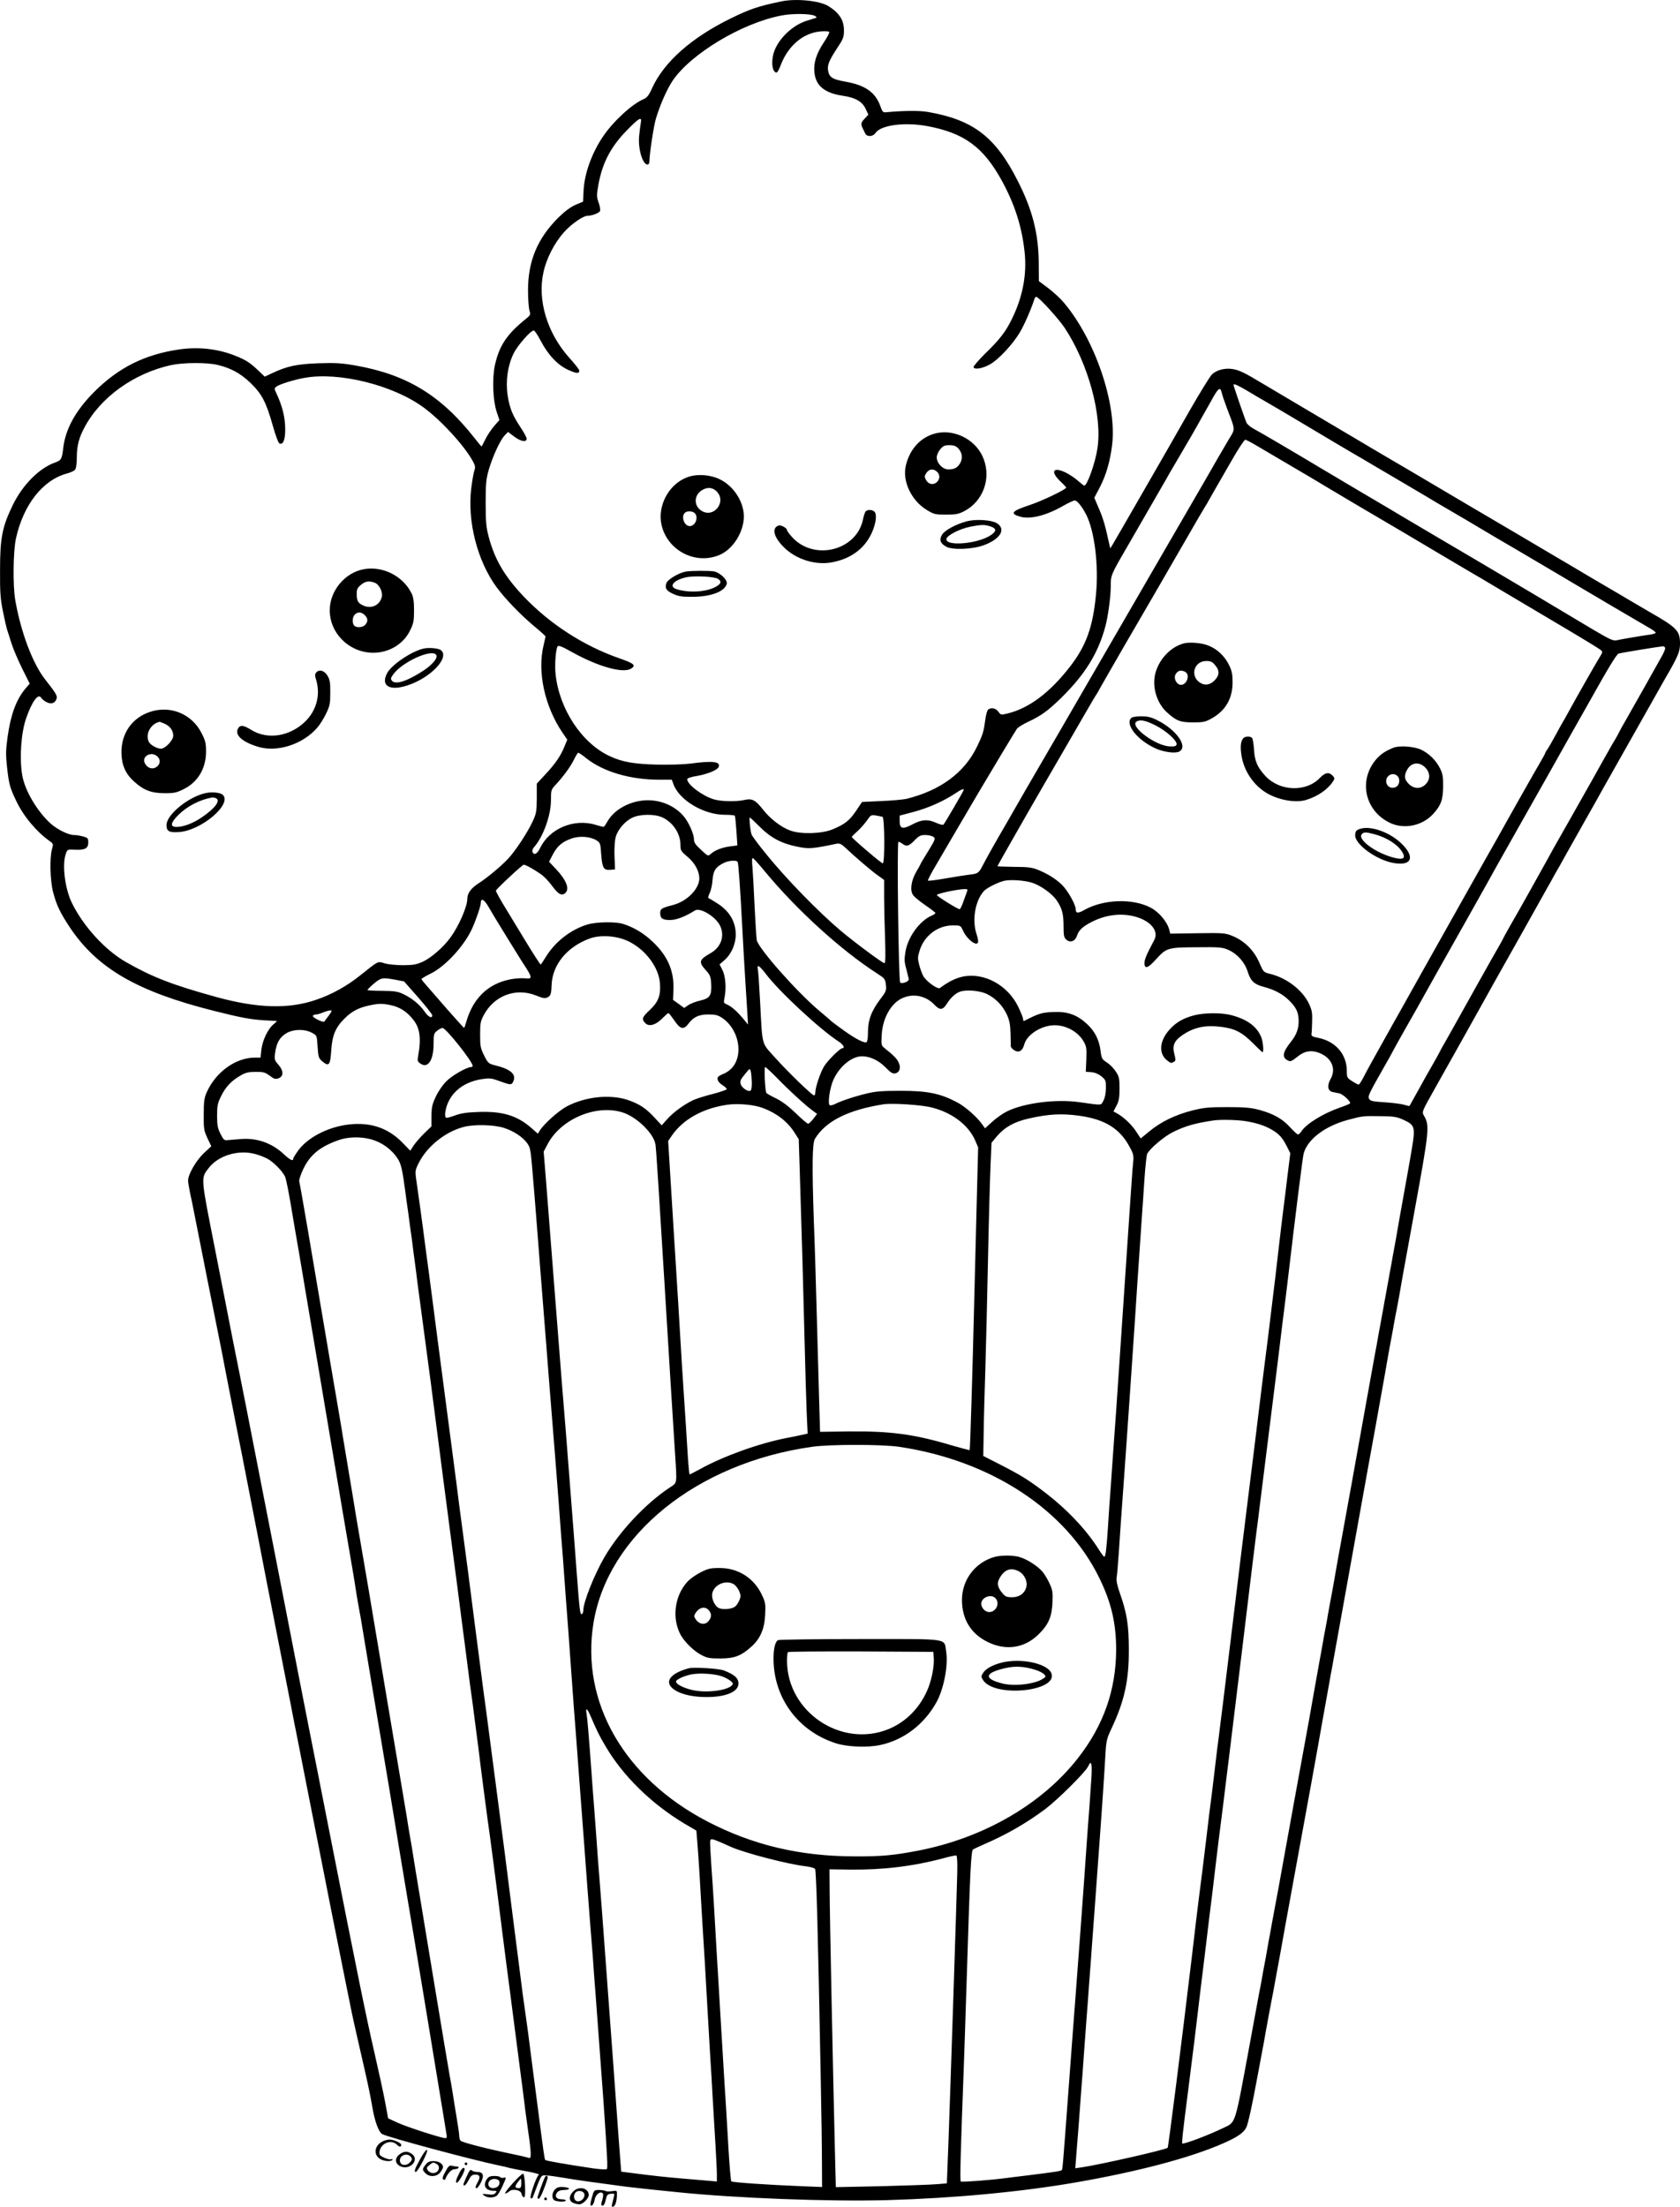 <?xml version="1.0" encoding="UTF-8"?>
<svg xmlns="http://www.w3.org/2000/svg" version="1.0" viewBox="0 0 1245.432 1635.891" preserveAspectRatio="xMidYMid meet">
  <g transform="translate(-356.565,1806.991) scale(0.1,-0.1)" fill="#000000" stroke="none">
    <path d="M9355 18059 c-172 -36 -229 -56 -371 -125 -292 -143 -496 -323 -585 -519 -23 -52 -37 -69 -62 -80 -86 -36 -228 -167 -303 -280 -82 -122 -135 -271 -142 -395 l-4 -85 -57 -24 c-38 -17 -79 -48 -127 -95 -154 -154 -224 -321 -224 -538 0 -62 5 -129 10 -148 10 -33 9 -36 -27 -65 -140 -112 -198 -200 -229 -345 -21 -99 -14 -261 14 -344 l20 -60 -39 -44 c-21 -25 -51 -69 -65 -98 -15 -30 -27 -54 -29 -54 -1 0 -24 28 -51 62 -250 318 -503 472 -886 539 -103 18 -148 20 -273 16 -159 -6 -231 -21 -343 -74 l-54 -25 -46 44 c-63 60 -94 80 -175 112 -126 50 -269 66 -410 46 -258 -37 -454 -135 -637 -319 -136 -138 -210 -273 -226 -416 -9 -78 -15 -88 -61 -104 -117 -42 -240 -165 -313 -316 -78 -161 -94 -242 -94 -480 -1 -170 3 -217 22 -310 12 -60 26 -121 31 -135 5 -14 19 -59 32 -100 13 -41 49 -125 79 -186 l56 -112 -33 -38 c-67 -81 -108 -191 -131 -356 -14 -101 -14 -134 -4 -227 14 -123 20 -148 67 -246 52 -112 150 -230 249 -300 27 -19 28 -22 17 -60 -18 -65 -14 -232 8 -317 25 -97 52 -153 124 -262 203 -304 499 -476 1067 -619 206 -52 277 -65 385 -71 44 -2 81 -4 83 -5 2 -1 -10 -12 -27 -26 -41 -35 -81 -121 -88 -189 l-6 -56 -42 0 c-141 0 -288 -105 -356 -255 -19 -42 -23 -68 -23 -165 -1 -106 1 -120 27 -176 l29 -61 -57 -53 c-57 -55 -115 -156 -115 -201 0 -13 7 -56 15 -94 9 -39 19 -90 24 -115 5 -25 50 -252 100 -505 51 -253 101 -505 112 -560 10 -55 37 -192 59 -305 22 -113 44 -227 50 -255 11 -53 50 -251 150 -765 33 -173 99 -511 146 -750 47 -239 94 -480 105 -535 10 -55 24 -122 29 -150 6 -27 37 -185 69 -350 193 -980 257 -1304 298 -1505 62 -309 58 -290 92 -440 17 -74 46 -202 65 -285 19 -82 42 -195 51 -250 18 -109 48 -191 75 -205 44 -24 671 -192 855 -230 33 -7 74 -16 90 -21 17 -4 74 -16 127 -25 54 -10 94 -21 89 -24 -18 -10 -71 -164 -61 -174 6 -6 12 -2 17 10 63 167 58 159 94 158 19 0 77 -8 129 -17 85 -15 257 -39 470 -67 41 -5 122 -14 180 -20 58 -6 146 -15 195 -20 439 -45 1119 -71 1562 -59 487 14 983 60 1393 131 457 79 852 183 1094 290 103 45 150 77 170 116 14 27 46 173 86 392 12 63 25 135 30 160 5 25 19 99 30 165 12 66 30 165 41 220 11 55 24 125 29 155 6 30 22 118 36 195 14 77 34 187 44 245 26 143 166 909 191 1045 36 201 36 197 84 470 19 108 32 176 45 250 5 30 14 80 20 110 12 68 24 133 45 250 30 168 205 1139 225 1250 11 61 25 137 31 170 6 33 15 83 20 110 26 146 51 282 69 385 25 146 39 223 50 280 5 25 14 74 20 110 6 36 16 85 21 110 5 25 25 133 43 240 19 107 60 330 90 495 106 580 110 621 70 691 -19 33 -21 27 81 209 87 154 222 396 325 580 64 116 130 233 145 260 26 45 293 521 358 638 15 26 39 68 53 95 15 26 34 61 44 77 10 17 32 57 50 90 18 33 79 141 135 240 56 99 114 201 128 228 55 98 84 149 227 402 81 143 160 283 175 310 15 28 45 79 65 115 96 165 110 199 110 258 0 97 -21 119 -235 241 -60 35 -130 76 -155 91 -25 15 -101 60 -170 100 -69 40 -168 99 -220 130 -52 31 -140 83 -195 115 -55 32 -158 93 -230 136 -71 42 -220 129 -330 194 -110 65 -258 153 -330 195 -71 42 -186 110 -255 150 -69 40 -217 128 -330 195 -113 67 -284 168 -380 225 -96 57 -218 129 -270 160 -129 78 -168 96 -215 104 -58 10 -123 -7 -156 -41 -15 -15 -89 -136 -165 -268 -75 -132 -144 -253 -154 -270 -9 -16 -104 -181 -210 -365 -106 -184 -199 -346 -208 -360 l-16 -25 -9 40 c-28 129 -42 178 -74 253 l-35 82 41 78 c47 91 76 192 91 313 37 303 -126 782 -358 1056 -24 29 -76 77 -114 106 l-71 53 -1 144 c-3 213 -47 384 -153 594 -166 330 -330 457 -668 516 -62 11 -181 10 -308 -2 -26 -3 -30 2 -45 45 -37 103 -112 156 -261 182 -92 16 -118 32 -126 79 -8 41 5 75 66 168 45 67 51 83 51 130 1 77 -33 131 -114 182 -64 41 -243 59 -353 35z m252 -107 c15 -9 15 -12 3 -16 -8 -2 -38 -12 -67 -21 -101 -32 -204 -130 -238 -226 -19 -53 -19 -120 -1 -145 18 -23 27 -15 50 45 55 143 167 237 294 248 33 3 62 1 65 -4 3 -5 -14 -38 -38 -74 -58 -87 -79 -155 -72 -225 10 -100 75 -154 211 -174 95 -14 146 -44 171 -101 l18 -39 -26 -28 c-30 -31 -32 -42 -15 -75 6 -12 14 -29 18 -37 12 -26 57 -24 75 3 38 59 212 83 380 53 278 -51 421 -155 560 -410 94 -173 146 -337 166 -521 19 -170 -14 -340 -97 -506 -45 -91 -91 -150 -196 -251 -49 -49 -88 -94 -85 -100 6 -20 66 -10 120 20 63 34 171 150 223 238 34 57 84 172 108 247 3 9 9 17 13 17 18 0 164 -160 211 -230 176 -266 281 -653 243 -896 -16 -107 -76 -274 -97 -274 -4 0 -24 16 -46 35 -21 20 -63 47 -92 62 -93 45 -116 9 -41 -64 25 -23 45 -45 45 -47 0 -14 -178 -99 -268 -129 -139 -46 -154 -65 -70 -88 75 -20 194 11 317 82 37 21 75 39 84 39 18 0 55 -46 86 -107 61 -122 92 -373 72 -585 -23 -247 -73 -385 -194 -541 -149 -192 -304 -308 -462 -346 -48 -12 -50 -12 -68 13 -19 26 -50 33 -75 17 -7 -4 -18 -41 -23 -82 -11 -84 -19 -109 -61 -195 -93 -192 -271 -324 -523 -386 -22 -5 -105 -13 -185 -16 l-144 -7 -44 -66 c-50 -73 -83 -99 -174 -137 -81 -33 -233 -38 -313 -9 -68 24 -151 88 -205 158 -54 69 -80 82 -135 69 -60 -14 -174 -12 -229 5 -85 26 -196 110 -196 149 0 7 29 17 73 24 76 13 152 44 160 66 16 41 -43 48 -213 25 -50 -6 -154 -9 -250 -7 -170 5 -253 20 -345 63 -207 96 -375 351 -401 611 -7 66 2 181 15 202 6 10 33 0 107 -42 196 -109 380 -160 439 -122 37 24 22 38 -88 76 -264 92 -515 254 -710 459 -141 149 -215 275 -259 444 -18 68 -22 110 -22 247 0 142 3 176 22 244 29 100 85 223 119 258 l25 26 45 -34 c49 -37 93 -45 93 -16 0 9 -21 48 -46 85 -60 91 -80 140 -95 236 -16 105 0 219 43 308 30 62 127 173 151 173 6 0 29 -34 51 -76 54 -104 125 -180 204 -216 62 -28 82 -29 82 -5 0 7 -34 51 -76 97 -163 183 -236 427 -189 634 22 101 81 215 151 294 54 60 142 122 174 122 34 0 88 21 94 36 3 9 -1 37 -11 63 -15 43 -15 54 -1 133 30 163 92 281 214 405 89 91 110 102 100 51 -3 -18 -9 -61 -12 -94 -10 -95 25 -214 62 -214 8 0 14 10 14 23 1 60 31 259 48 317 30 100 80 215 123 280 134 200 516 430 809 485 80 16 216 14 247 -3z m-4429 -2587 c97 -23 168 -61 242 -131 85 -81 119 -145 166 -313 23 -81 43 -135 52 -139 27 -10 42 28 42 104 0 91 -21 174 -67 272 -15 31 -14 34 3 47 24 17 132 51 208 64 255 46 656 -54 881 -219 129 -94 300 -280 365 -397 19 -35 21 -46 12 -72 -6 -17 -16 -76 -23 -132 -30 -244 46 -539 188 -732 66 -89 180 -207 281 -291 45 -37 82 -71 82 -74 -1 -4 -7 -34 -15 -67 -47 -195 8 -449 139 -644 l37 -54 -21 -51 c-28 -70 -68 -128 -142 -207 l-63 -68 0 -108 c-1 -100 -3 -113 -33 -177 -38 -81 -126 -214 -179 -271 -52 -56 -157 -143 -221 -184 -54 -35 -82 -73 -82 -113 0 -59 -63 -203 -126 -289 -51 -70 -141 -149 -204 -178 -46 -21 -70 -25 -145 -26 -49 0 -112 6 -138 14 -54 16 -42 21 -183 -91 -96 -77 -209 -140 -321 -178 -206 -72 -440 -65 -750 21 -322 89 -468 146 -663 257 -156 89 -319 268 -403 442 -50 105 -72 279 -44 359 12 35 12 35 69 32 74 -3 98 10 98 54 0 31 -4 35 -37 44 -21 6 -51 11 -68 11 -42 0 -125 41 -175 86 -100 91 -192 247 -210 360 -21 127 -8 314 30 421 43 124 90 187 111 150 6 -9 23 -24 40 -32 34 -18 64 -8 74 26 7 21 -5 41 -86 144 -91 116 -179 349 -220 585 -19 106 -16 366 5 459 55 250 199 433 378 481 26 7 53 19 60 28 8 9 13 46 13 96 1 82 16 141 55 214 118 226 369 406 646 466 91 19 262 20 342 1z m7641 -196 c47 -29 101 -60 119 -70 74 -43 99 -58 147 -86 383 -228 485 -289 510 -303 17 -9 82 -48 145 -85 63 -37 180 -106 260 -153 80 -47 178 -105 219 -130 41 -24 88 -52 106 -62 18 -10 65 -38 106 -62 41 -25 142 -84 224 -133 83 -48 227 -133 320 -188 94 -55 206 -122 250 -148 44 -26 181 -107 305 -180 124 -73 244 -143 268 -157 23 -13 42 -28 42 -32 0 -5 -21 -12 -47 -15 -57 -8 -195 -31 -241 -41 -28 -6 -49 4 -175 78 -262 157 -660 394 -837 498 -96 56 -263 155 -370 218 -107 63 -215 127 -240 142 -25 15 -135 81 -245 145 -110 65 -243 144 -295 175 -237 142 -489 290 -528 310 -23 12 -47 32 -54 43 -9 17 -98 275 -98 284 0 12 35 -4 109 -48z m-196 -11 c2 -13 19 -61 36 -108 68 -180 67 -152 9 -249 -28 -47 -59 -101 -69 -118 -80 -140 -79 -138 -224 -388 -70 -121 -185 -319 -255 -440 -70 -121 -194 -335 -275 -475 -81 -140 -196 -338 -255 -440 -59 -102 -133 -230 -165 -285 -123 -212 -213 -367 -254 -437 -10 -18 -68 -118 -128 -223 -114 -196 -155 -270 -193 -342 -28 -55 -35 -60 -100 -67 -30 -4 -110 -16 -177 -28 -68 -12 -125 -19 -128 -16 -3 3 23 54 59 114 51 88 235 401 316 539 95 161 272 455 284 472 9 12 48 36 87 54 93 43 146 82 242 176 178 175 275 333 328 533 19 72 39 218 39 292 0 84 -1 83 118 288 128 221 276 478 300 520 13 25 53 92 87 150 64 108 123 210 167 290 14 25 35 62 47 83 11 20 30 54 42 75 39 68 52 74 62 30z m259 -392 c40 -23 152 -89 248 -146 96 -56 218 -128 270 -160 52 -31 145 -86 205 -122 293 -172 476 -280 645 -381 102 -60 199 -118 215 -127 17 -9 116 -68 220 -130 105 -62 312 -185 460 -273 149 -88 278 -167 287 -175 16 -13 15 -17 -6 -51 -27 -43 -178 -308 -231 -406 -21 -38 -41 -74 -45 -80 -4 -5 -26 -46 -50 -90 -24 -44 -51 -92 -61 -107 -11 -14 -19 -29 -19 -32 0 -3 -14 -29 -31 -58 -35 -59 -232 -407 -325 -575 -15 -27 -53 -93 -84 -148 -31 -55 -92 -163 -135 -240 -72 -129 -153 -273 -323 -575 -35 -63 -98 -176 -140 -250 -41 -74 -84 -150 -94 -167 -10 -18 -27 -50 -39 -70 -11 -21 -34 -60 -49 -88 -64 -114 -102 -183 -127 -232 -15 -29 -31 -53 -35 -53 -5 0 -26 11 -48 25 -38 24 -40 28 -40 78 -1 122 -83 217 -210 243 -46 9 -54 14 -52 30 2 10 4 53 5 94 2 62 -2 85 -24 130 -47 100 -164 190 -285 220 -52 13 -52 13 -84 87 -39 89 -111 160 -198 195 -54 22 -68 23 -259 20 l-202 -3 -7 28 c-15 60 -77 133 -139 165 -134 70 -348 62 -490 -17 -48 -28 -65 -26 -65 6 0 34 -59 138 -102 180 -48 46 -104 81 -180 112 -43 17 -75 21 -176 21 -67 1 -122 3 -122 5 0 2 47 85 104 185 57 100 113 198 125 219 26 45 39 68 131 227 40 69 105 181 145 250 153 265 217 375 224 385 5 6 22 35 38 65 17 30 97 170 178 310 168 288 264 454 455 785 73 127 136 235 140 240 4 6 19 30 32 55 14 25 36 64 49 86 13 23 64 112 114 198 49 86 95 156 102 156 7 0 45 -20 85 -44z m3028 -1502 c0 -8 -11 -34 -24 -57 -13 -23 -65 -116 -116 -207 -51 -91 -117 -207 -146 -258 -30 -52 -54 -95 -54 -97 0 -2 -14 -28 -31 -57 -18 -29 -41 -69 -51 -88 -11 -19 -63 -111 -115 -205 -53 -93 -133 -235 -178 -315 -45 -80 -94 -166 -109 -192 -29 -53 -37 -68 -177 -319 -54 -97 -121 -215 -149 -263 -27 -48 -50 -89 -50 -91 0 -2 -13 -26 -28 -52 -27 -45 -287 -509 -347 -618 -15 -27 -43 -76 -61 -108 -19 -32 -34 -60 -34 -62 0 -2 -23 -43 -51 -92 -28 -48 -78 -137 -111 -198 -34 -60 -62 -111 -63 -113 -2 -2 -20 2 -42 9 -21 6 -85 14 -142 18 -84 5 -106 9 -115 24 -12 19 -5 35 106 230 38 66 68 120 68 122 0 1 44 81 98 176 55 96 114 201 132 234 18 33 61 110 95 170 140 248 377 669 449 800 38 67 231 411 381 675 66 118 206 367 311 552 130 233 195 340 209 343 23 7 301 52 328 54 9 0 17 -6 17 -15z m-7998 -815 c128 -101 327 -159 543 -159 l91 0 12 -33 c43 -119 225 -227 381 -227 38 0 72 -3 74 -7 3 -5 8 -56 12 -114 l7 -106 -53 -7 c-61 -8 -115 -29 -144 -56 -20 -18 -21 -18 -72 30 -42 38 -53 55 -53 79 0 39 -39 126 -75 169 -70 84 -188 130 -303 118 -113 -12 -217 -73 -264 -157 -12 -21 -25 -39 -28 -39 -4 0 -31 7 -60 16 -160 48 -341 -28 -410 -172 -22 -45 -46 -57 -57 -29 -3 9 1 23 10 33 69 77 127 237 127 349 0 72 2 80 28 108 63 67 118 143 142 193 14 28 28 52 33 52 4 0 31 -18 59 -41z m2798 -235 c0 -6 -138 -243 -150 -257 -4 -4 -26 1 -51 12 -64 30 -111 27 -181 -11 -72 -38 -93 -32 -93 27 l0 39 102 27 c107 28 224 80 308 136 48 32 65 39 65 27z m-2235 -203 c79 -36 135 -120 135 -203 0 -42 3 -48 51 -88 56 -47 88 -106 89 -161 0 -78 -92 -172 -197 -198 -83 -22 -93 -28 -93 -59 0 -40 17 -52 73 -52 46 0 112 25 185 71 39 25 160 -51 188 -118 33 -76 3 -156 -73 -199 -85 -48 -90 -65 -36 -125 33 -36 38 -48 41 -103 4 -86 -9 -106 -81 -123 -33 -7 -72 -23 -89 -34 l-30 -21 -41 30 -42 30 3 74 c6 141 -43 253 -156 359 -67 63 -138 105 -217 130 -56 18 -199 15 -264 -4 -124 -38 -238 -126 -308 -239 -20 -32 -37 -58 -39 -58 -4 0 -60 87 -121 188 -25 42 -84 139 -130 214 -47 76 -83 141 -81 146 7 16 196 192 206 192 14 0 72 -32 127 -70 22 -15 61 -55 85 -89 45 -62 72 -75 98 -49 31 31 5 95 -71 176 l-51 54 28 54 c34 64 71 95 141 119 59 20 135 14 182 -14 28 -18 30 -23 35 -99 8 -105 18 -124 66 -120 l37 3 -4 100 c-2 63 2 117 10 143 16 55 68 114 121 140 57 28 166 29 223 3z m1633 4 c16 -6 18 -345 2 -345 -11 0 -230 187 -230 196 0 2 18 21 41 41 22 20 54 56 71 80 28 41 31 43 66 38 20 -4 43 -8 50 -10z m-911 -73 c81 -82 164 -126 282 -149 84 -17 109 -15 291 23 18 3 33 -3 55 -23 76 -72 204 -182 248 -212 l47 -34 0 -127 c0 -70 3 -209 7 -308 4 -130 3 -182 -5 -182 -13 0 -217 151 -322 239 -162 136 -412 392 -556 572 -56 68 -104 133 -107 144 -10 30 -19 125 -13 125 3 0 36 -31 73 -68z m1288 -75 c17 -13 15 -19 -38 -106 -32 -51 -57 -94 -57 -96 0 -2 -14 -28 -31 -56 -38 -65 -49 -138 -25 -173 9 -14 50 -48 91 -76 41 -28 75 -54 75 -58 0 -4 -12 -13 -27 -19 -90 -40 -174 -155 -194 -263 -10 -60 -10 -78 5 -132 9 -35 17 -69 19 -77 2 -17 -51 -37 -64 -24 -12 12 -25 1043 -13 1043 6 0 19 -7 30 -15 30 -23 47 -18 89 25 33 34 45 40 80 40 23 0 49 -6 60 -13z m-1249 -257 c234 -283 562 -582 830 -755 58 -37 62 -42 67 -84 5 -42 2 -51 -39 -104 -70 -93 -94 -159 -94 -253 0 -35 -4 -65 -10 -69 -16 -10 -81 23 -170 87 -47 34 -87 64 -90 67 -3 4 -44 39 -92 79 -166 140 -447 458 -462 522 -3 14 -10 124 -16 245 -5 121 -13 253 -16 294 -5 49 -4 72 3 70 6 -2 46 -47 89 -99z m-202 71 c6 -10 19 -188 36 -516 6 -115 15 -273 20 -350 5 -77 12 -185 15 -240 l6 -100 -33 40 c-46 56 -88 93 -121 108 -27 11 -28 14 -20 52 14 71 7 160 -16 205 l-21 41 37 32 c50 44 83 118 83 189 0 94 -46 173 -133 229 -32 21 -63 39 -68 41 -6 2 -2 18 8 38 9 19 19 63 21 97 5 69 23 96 85 127 35 17 93 21 101 7z m2187 -156 c64 -22 146 -82 178 -129 40 -60 51 -99 51 -191 0 -69 3 -85 20 -100 29 -26 66 -13 80 29 13 41 40 66 107 101 105 54 217 68 321 41 117 -31 180 -107 145 -173 -57 -108 -73 -144 -73 -172 0 -47 26 -39 86 28 77 85 87 88 302 89 166 2 189 0 233 -19 66 -29 122 -91 144 -161 22 -71 48 -95 121 -114 79 -21 142 -55 187 -101 52 -52 68 -85 70 -147 1 -61 -15 -106 -59 -161 -60 -76 -66 -113 -23 -135 21 -12 27 -10 80 32 47 37 97 45 152 24 94 -36 130 -117 87 -194 -28 -50 -22 -89 15 -97 14 -3 36 -7 49 -10 29 -6 91 -65 79 -75 -4 -4 -37 -18 -73 -30 -124 -43 -250 -120 -287 -177 -9 -13 -20 -23 -25 -23 -5 0 -31 24 -58 53 -58 64 -123 100 -227 129 -64 17 -107 21 -238 21 -139 0 -173 -3 -261 -25 -125 -32 -229 -82 -316 -153 l-66 -54 -35 53 c-34 52 -98 111 -145 135 l-22 12 22 42 c18 34 23 58 23 127 0 76 -3 90 -28 127 -15 24 -45 54 -66 67 -35 23 -39 29 -46 82 -10 86 -44 152 -104 206 -75 68 -144 91 -251 86 -82 -4 -105 -11 -212 -66 -5 -2 -8 4 -8 14 0 9 -16 49 -35 89 -78 163 -255 259 -414 225 -52 -11 -107 -39 -167 -84 -16 -13 -102 49 -124 89 -9 17 -23 54 -30 83 -12 46 -12 58 4 108 34 108 134 184 244 184 59 0 59 0 77 -39 28 -63 99 -118 111 -87 3 7 -2 37 -12 65 -33 103 -9 243 55 315 20 23 99 63 148 76 49 12 158 4 214 -15z m-486 -62 c-4 -10 -16 -44 -27 -75 -11 -32 -24 -58 -28 -58 -15 0 -167 95 -169 105 -2 10 146 42 203 44 23 1 27 -2 21 -16z m-3545 -120 c18 -32 62 -105 98 -163 35 -58 83 -134 105 -170 22 -36 55 -89 74 -117 45 -72 44 -82 -12 -75 -25 2 -73 -1 -107 -8 -162 -32 -273 -137 -324 -309 -8 -28 -16 -51 -18 -51 -2 0 -57 61 -123 136 -65 75 -135 155 -155 178 -20 22 -37 44 -38 48 0 4 29 21 65 39 109 52 249 203 309 332 30 66 66 171 66 194 0 40 27 25 60 -34z m1033 -250 c127 -61 226 -192 235 -312 7 -90 -12 -138 -74 -197 -58 -54 -63 -67 -37 -96 29 -33 82 -17 137 41 17 17 33 31 37 31 4 0 23 -25 44 -55 43 -65 69 -71 104 -24 37 50 78 69 149 69 50 0 70 -5 100 -25 74 -49 122 -141 122 -234 0 -86 -41 -153 -113 -182 -17 -7 -35 -17 -38 -22 -12 -17 2 -42 34 -62 17 -11 31 -24 30 -29 -1 -5 -48 -21 -105 -36 -57 -14 -121 -35 -143 -45 -68 -32 -150 -92 -193 -141 l-41 -46 -50 54 c-66 72 -114 104 -201 134 -132 44 -315 25 -453 -48 -60 -32 -168 -128 -199 -178 l-15 -24 -49 43 c-105 92 -215 125 -394 118 -87 -3 -129 -10 -172 -26 -32 -12 -62 -20 -67 -16 -5 3 -7 22 -4 43 21 128 121 218 267 242 58 9 73 8 123 -10 96 -35 101 -35 114 -6 24 52 -20 91 -136 119 -47 12 -52 16 -80 72 -27 54 -30 69 -30 155 0 84 3 101 27 145 77 145 237 205 386 146 62 -25 72 -25 97 -8 14 11 18 29 20 85 5 149 113 282 280 344 81 30 201 22 288 -19z m1018 -240 c99 -132 402 -413 542 -504 34 -22 49 -49 28 -49 -18 0 -112 -94 -137 -136 -28 -47 -64 -155 -64 -191 0 -13 -4 -23 -10 -23 -14 0 -201 181 -295 287 -96 107 -87 73 -105 418 -6 110 -13 212 -16 228 -9 42 9 32 57 -30z m-2743 -46 l63 -12 105 -119 c57 -65 104 -125 104 -132 0 -28 -30 -13 -58 29 -36 52 -96 100 -159 129 -40 19 -66 22 -155 23 -60 0 -108 3 -108 6 0 4 21 25 48 48 52 44 63 46 160 28z m4383 -105 c64 -31 117 -85 148 -151 20 -45 26 -73 28 -141 1 -47 2 -91 2 -97 1 -7 12 -20 25 -28 34 -22 62 -6 75 43 20 74 129 142 225 142 86 0 172 -48 213 -117 23 -40 25 -51 22 -136 l-4 -92 41 -3 c27 -2 52 -13 75 -31 32 -27 34 -33 33 -87 0 -36 -7 -72 -18 -92 -20 -38 -2 -37 -181 -12 -171 24 -407 -6 -533 -68 -31 -15 -80 -49 -110 -77 l-54 -49 -21 29 c-37 54 -124 130 -183 162 -128 68 -221 87 -424 87 -123 0 -184 -4 -240 -18 -88 -20 -203 -58 -244 -80 -16 -8 -34 -12 -39 -9 -17 11 0 129 27 189 46 100 135 173 212 174 58 0 123 -30 174 -82 41 -42 54 -49 75 -44 32 8 41 45 21 83 -13 27 -36 50 -106 106 -21 17 -22 25 -18 96 7 124 69 234 153 272 82 37 175 18 239 -50 39 -41 61 -39 90 7 31 49 67 81 102 92 48 15 145 6 195 -18z m-4419 -83 c65 -14 114 -44 160 -99 57 -66 68 -141 43 -282 -6 -32 -4 -38 20 -54 54 -35 95 28 95 148 0 71 2 78 26 97 15 12 33 21 40 21 25 0 224 -250 224 -282 0 -4 -6 -8 -12 -8 -32 0 -142 -63 -183 -105 -26 -25 -61 -76 -78 -113 -27 -57 -32 -79 -33 -145 l0 -77 -51 -49 c-28 -27 -64 -68 -79 -90 l-27 -41 -58 60 c-100 102 -220 147 -369 137 -160 -11 -323 -89 -401 -192 -21 -29 -39 -57 -39 -63 0 -23 -23 -12 -70 32 -90 84 -202 123 -324 112 -39 -3 -82 -7 -96 -8 -21 -3 -29 5 -50 47 -21 42 -25 64 -25 135 0 73 4 93 29 143 33 68 76 115 143 153 38 23 59 28 113 28 58 1 71 -3 105 -28 31 -24 42 -27 64 -20 40 14 40 56 1 101 -29 33 -31 39 -25 87 10 73 32 114 79 144 52 34 142 36 196 5 35 -19 35 -20 40 -103 5 -75 8 -85 34 -107 50 -42 60 -30 67 77 7 114 31 173 99 240 52 52 102 79 180 96 72 16 98 16 162 3z m-458 -76 c-16 -21 -31 -41 -34 -46 -9 -10 -92 32 -85 43 4 6 14 10 24 10 10 0 34 7 52 15 19 8 42 14 52 15 16 0 14 -5 -9 -37z m3327 -469 c85 -88 210 -202 263 -240 l29 -21 -28 -37 c-15 -20 -33 -36 -39 -36 -6 0 -47 35 -91 78 -54 52 -102 88 -147 110 -37 18 -69 36 -71 40 -10 17 -18 192 -9 192 5 0 47 -39 93 -86z m-192 -26 c1 -31 -3 -60 -9 -63 -17 -11 -63 19 -73 47 -7 24 -3 34 30 74 36 45 38 46 44 23 4 -13 7 -50 8 -81z m81 -191 c102 -38 184 -101 235 -182 l32 -50 7 -220 c16 -505 27 -893 36 -1265 5 -217 13 -463 16 -546 l7 -151 -49 -11 c-27 -6 -76 -16 -109 -22 -204 -40 -466 -134 -641 -231 -39 -21 -74 -39 -76 -39 -3 0 -11 87 -17 193 -6 105 -16 253 -21 327 -5 74 -14 213 -20 308 -16 277 -28 472 -66 1076 l-35 568 28 41 c83 120 232 203 413 228 79 11 196 0 260 -24z m1254 3 c150 -38 270 -129 320 -242 l23 -53 -8 -305 c-4 -168 -13 -505 -19 -750 -15 -622 -32 -1184 -36 -1189 -2 -2 -65 15 -141 37 -272 81 -449 104 -753 101 l-215 -3 -7 240 c-4 131 -12 424 -18 649 -6 226 -15 527 -21 670 -14 410 -12 580 8 613 81 132 245 214 508 256 65 10 283 -4 359 -24z m-2297 -35 c107 -32 236 -157 248 -240 6 -42 27 -375 70 -1080 25 -419 57 -925 75 -1210 15 -231 17 -215 -38 -251 -180 -119 -375 -327 -486 -518 -74 -127 -156 -333 -156 -392 0 -12 -4 -25 -9 -28 -15 -10 -18 13 -41 319 -6 77 -15 196 -20 265 -24 306 -30 383 -40 515 -13 172 -24 309 -50 625 -11 135 -38 479 -60 765 -22 286 -48 614 -57 729 l-17 209 29 55 c97 185 355 296 552 237z m3390 -26 c189 -26 301 -95 373 -231 29 -53 31 -65 26 -116 -4 -31 -15 -192 -26 -357 -24 -363 -86 -1276 -99 -1470 -6 -77 -15 -207 -21 -290 -6 -82 -15 -211 -20 -285 -6 -74 -15 -205 -20 -290 -11 -169 -18 -230 -28 -230 -4 0 -25 28 -46 62 -94 147 -238 297 -406 424 -115 87 -169 120 -325 200 l-120 61 3 174 c1 96 7 302 12 459 5 157 14 528 20 825 6 297 15 613 19 702 l7 162 40 48 c58 68 130 108 238 132 146 33 243 38 373 20z m2403 -30 c86 -40 89 -52 61 -222 -13 -78 -35 -200 -48 -272 -13 -71 -33 -182 -44 -245 -11 -63 -24 -139 -29 -167 -6 -29 -14 -78 -20 -108 -5 -30 -14 -80 -20 -110 -5 -30 -14 -80 -20 -110 -5 -30 -14 -80 -20 -110 -5 -30 -14 -80 -20 -110 -5 -30 -14 -80 -20 -110 -5 -30 -14 -79 -19 -107 -6 -29 -19 -102 -30 -163 -11 -60 -32 -175 -46 -255 -81 -454 -158 -878 -175 -970 -11 -58 -29 -157 -40 -220 -25 -146 -39 -223 -50 -280 -5 -25 -14 -74 -20 -110 -6 -36 -15 -85 -20 -110 -5 -25 -14 -74 -20 -110 -6 -36 -15 -85 -20 -110 -11 -61 -26 -143 -50 -280 -11 -63 -25 -140 -30 -170 -41 -224 -195 -1067 -211 -1160 -11 -63 -27 -149 -35 -190 -8 -41 -19 -102 -25 -135 -6 -33 -14 -80 -19 -105 -5 -25 -14 -74 -20 -110 -6 -36 -15 -85 -20 -110 -5 -25 -14 -74 -20 -110 -6 -36 -16 -85 -21 -110 -4 -25 -36 -193 -69 -375 -113 -611 -101 -573 -195 -619 -106 -51 -275 -116 -304 -116 -6 0 4 92 38 355 16 127 39 309 51 405 36 303 60 502 70 580 5 41 14 116 20 165 6 50 15 125 20 167 17 135 29 230 40 328 16 136 41 342 60 485 5 39 14 108 19 155 11 84 19 151 126 1030 30 250 64 529 75 620 11 91 25 200 30 243 6 42 15 113 20 157 6 44 15 116 20 160 6 44 15 116 20 160 6 44 15 116 20 160 6 44 15 116 20 160 6 44 15 116 20 160 6 44 15 116 20 160 14 109 27 218 40 325 6 50 17 144 26 210 8 66 19 154 24 195 62 530 113 932 120 959 29 106 158 204 330 250 108 29 114 29 240 27 100 -1 122 -5 170 -27z m-1170 -10 c80 -13 143 -33 195 -64 52 -30 78 -59 110 -122 l26 -52 -21 -168 c-11 -92 -24 -202 -30 -243 -9 -73 -21 -170 -40 -335 -5 -44 -14 -118 -19 -165 -6 -47 -20 -161 -31 -255 -20 -165 -29 -241 -50 -402 -6 -43 -37 -298 -70 -568 -33 -269 -81 -654 -106 -855 -24 -201 -58 -475 -74 -610 -32 -263 -45 -370 -60 -492 -6 -43 -14 -114 -20 -158 -5 -44 -14 -115 -20 -157 -5 -43 -14 -118 -20 -168 -6 -49 -15 -125 -20 -167 -6 -43 -14 -113 -20 -155 -5 -43 -14 -118 -20 -168 -25 -208 -31 -255 -60 -482 -5 -43 -14 -116 -20 -163 -5 -47 -19 -161 -30 -255 -74 -623 -173 -1401 -178 -1406 -16 -15 -497 -124 -636 -145 l-49 -7 7 89 c4 49 11 145 17 214 5 69 14 185 19 258 6 72 15 194 20 270 6 75 15 198 20 272 6 74 15 196 20 270 6 74 15 196 20 270 6 74 14 196 20 270 5 74 15 198 20 275 6 77 15 201 20 275 14 188 30 421 39 580 7 129 10 139 48 220 94 200 128 353 127 580 0 182 -14 271 -66 419 -21 60 -28 94 -24 120 4 20 10 104 16 186 5 83 23 339 40 570 16 231 37 521 45 645 8 124 24 356 35 515 10 160 24 362 30 450 6 88 15 221 20 295 5 74 15 206 20 293 6 87 15 168 19 181 15 37 125 131 192 164 94 46 161 65 299 86 53 8 178 5 240 -5z m-5498 -50 c73 -24 135 -65 170 -111 23 -30 27 -49 37 -163 16 -187 20 -237 31 -376 5 -68 19 -236 29 -374 11 -137 32 -398 46 -580 14 -181 34 -438 45 -570 11 -132 31 -388 45 -570 13 -181 29 -388 35 -460 5 -71 14 -195 20 -275 6 -80 15 -199 20 -265 5 -66 14 -192 20 -280 6 -88 15 -212 20 -275 5 -63 14 -180 20 -260 6 -80 15 -201 20 -270 5 -69 14 -188 20 -265 6 -77 15 -196 20 -265 5 -69 14 -190 20 -270 6 -80 15 -197 20 -260 5 -63 14 -177 20 -252 5 -76 14 -198 20 -270 31 -415 41 -554 60 -813 28 -410 32 -487 24 -494 -5 -4 -49 -2 -99 5 -195 29 -350 56 -357 62 -6 7 -12 50 -58 407 -11 83 -24 186 -30 230 -6 44 -15 114 -20 155 -12 101 -27 209 -40 300 -13 90 -28 199 -40 300 -5 41 -19 147 -30 235 -11 88 -25 194 -30 235 -17 142 -81 638 -125 970 -13 102 -31 239 -40 305 -19 146 -32 245 -46 345 -13 102 -48 369 -59 455 -19 155 -90 698 -121 925 -5 41 -14 109 -19 150 -5 41 -14 110 -20 153 -21 161 -50 383 -81 617 -11 85 -29 223 -40 305 -11 83 -26 201 -34 263 -22 165 -44 337 -56 422 -5 41 -14 107 -19 145 -8 64 -29 211 -50 360 -7 56 -6 64 23 120 62 119 193 224 326 260 76 22 231 18 303 -6z m-988 -84 c82 -22 156 -75 201 -146 24 -36 34 -82 55 -239 6 -47 15 -115 21 -152 5 -38 13 -98 18 -135 6 -38 15 -105 20 -150 6 -46 16 -120 22 -165 5 -46 14 -112 19 -148 5 -36 14 -103 20 -150 6 -47 15 -114 20 -150 5 -36 27 -204 50 -375 51 -396 135 -1046 161 -1240 11 -82 24 -181 29 -220 21 -163 30 -235 40 -310 6 -44 15 -116 21 -160 24 -185 29 -224 38 -295 6 -41 15 -110 21 -152 5 -43 15 -113 20 -155 6 -43 15 -112 20 -153 20 -168 61 -479 70 -545 15 -99 63 -466 109 -835 22 -173 47 -368 56 -433 36 -277 47 -365 76 -587 17 -129 35 -266 39 -305 5 -38 16 -117 24 -174 9 -58 16 -122 16 -144 0 -33 -3 -38 -17 -32 -10 3 -58 15 -108 25 -204 42 -389 90 -396 102 -5 7 -9 23 -9 36 0 13 -9 76 -20 140 -11 64 -24 149 -30 187 -6 39 -16 93 -21 120 -10 51 -241 1447 -260 1565 -12 81 -25 157 -39 235 -5 33 -15 89 -20 125 -17 102 -25 151 -90 535 -34 198 -85 506 -115 685 -51 307 -111 663 -156 920 -11 63 -24 142 -29 175 -6 33 -15 87 -20 120 -6 33 -15 87 -20 120 -6 33 -15 87 -20 120 -6 33 -15 87 -20 120 -5 33 -18 112 -29 175 -20 115 -117 685 -231 1360 -33 195 -63 363 -66 373 -3 9 11 50 30 91 51 106 123 165 261 214 69 25 161 27 239 7z m-859 -109 c28 -7 68 -22 90 -34 47 -23 121 -99 136 -140 6 -15 24 -105 40 -199 16 -95 42 -251 59 -345 35 -206 125 -742 250 -1483 50 -297 104 -619 121 -715 35 -204 45 -262 58 -350 6 -36 15 -90 21 -120 6 -30 15 -82 20 -115 8 -52 106 -637 200 -1195 16 -96 52 -314 80 -485 28 -170 55 -332 60 -360 9 -46 231 -1388 266 -1605 8 -52 17 -107 20 -123 4 -18 1 -27 -8 -27 -29 0 -286 83 -353 114 l-72 33 -22 119 c-12 66 -49 234 -81 374 -58 251 -126 583 -335 1645 -58 297 -129 653 -156 790 -47 237 -71 364 -169 865 -23 118 -59 303 -80 410 -21 107 -64 326 -95 485 -79 407 -153 782 -164 835 -5 25 -28 140 -51 255 -22 116 -83 423 -134 684 -103 522 -102 506 -43 583 71 92 218 137 342 104z m4776 -2171 c681 -101 1240 -468 1486 -976 88 -181 123 -334 123 -528 -1 -298 -93 -561 -284 -805 -267 -341 -699 -591 -1186 -685 -178 -34 -267 -43 -465 -42 -407 0 -757 83 -1094 258 -617 321 -941 884 -846 1470 106 654 766 1187 1620 1308 133 19 518 19 646 0z m-2289 -1992 c52 -120 63 -143 113 -228 128 -219 340 -427 586 -574 l87 -51 6 -73 c4 -39 11 -148 17 -242 5 -93 14 -240 19 -325 14 -222 29 -467 40 -675 6 -99 15 -254 20 -345 6 -91 15 -244 20 -340 6 -96 15 -247 20 -335 5 -88 10 -184 10 -213 l0 -53 -57 5 c-32 3 -116 10 -188 16 -134 11 -232 22 -379 41 l-85 11 -5 61 c-3 34 -10 130 -16 212 -8 123 -52 717 -120 1635 -6 74 -15 191 -20 260 -6 69 -15 188 -20 265 -6 77 -15 199 -20 270 -6 72 -15 191 -20 265 -19 260 -30 394 -36 427 -9 47 4 41 28 -14z m3715 -455 c-4 -57 -11 -161 -16 -233 -6 -71 -15 -200 -21 -285 -6 -85 -15 -213 -20 -285 -10 -141 -44 -601 -60 -810 -6 -71 -28 -371 -50 -665 -49 -658 -47 -630 -54 -637 -7 -7 -53 -14 -246 -38 -69 -8 -145 -18 -170 -21 -113 -15 -326 -31 -332 -25 -7 6 -1 229 22 831 5 146 15 432 21 635 27 858 33 987 49 996 8 5 42 20 75 35 174 75 319 159 460 264 94 71 298 274 318 317 22 49 30 23 24 -79z m-2737 -490 c25 -11 54 -24 65 -29 105 -46 419 -128 557 -144 32 -4 61 -12 66 -19 9 -10 21 -444 42 -1551 5 -247 9 -530 9 -628 l1 -179 -152 6 c-251 10 -512 28 -521 36 -4 4 -14 121 -22 261 -8 140 -21 362 -30 494 -8 132 -21 357 -30 500 -8 143 -20 332 -25 420 -5 88 -14 243 -20 345 -6 102 -15 246 -21 321 -5 74 -9 150 -9 168 0 36 4 36 90 -1z m1742 -224 c-4 -177 -51 -1608 -65 -1989 l-12 -310 -75 -6 c-41 -4 -226 -10 -411 -15 l-337 -7 -6 234 c-14 556 -40 1817 -40 1963 l-1 159 150 -2 c245 -3 468 24 690 83 50 14 95 23 100 22 6 -2 9 -52 7 -132z M10513 14860 c-117 -24 -204 -116 -233 -245 -25 -114 42 -255 154 -324 56 -34 64 -36 145 -36 74 0 93 4 137 27 136 72 198 237 142 385 -50 136 -204 221 -345 193z m155 -112 c30 -33 36 -70 18 -107 -20 -37 -44 -51 -89 -51 -43 0 -87 46 -87 90 0 16 11 42 26 59 21 26 33 31 68 31 31 0 48 -6 64 -22z m-156 -175 c23 -21 23 -55 -1 -77 -26 -24 -62 -17 -80 15 -13 24 -13 29 2 53 20 30 52 34 79 9z M8655 14530 c-134 -53 -217 -212 -185 -352 44 -191 255 -299 434 -220 98 44 176 170 176 284 0 108 -75 224 -176 274 -75 37 -178 43 -249 14z m217 -97 c91 -79 -20 -217 -115 -143 -53 42 -42 120 21 151 35 18 67 15 94 -8z m-156 -167 c30 -30 5 -96 -37 -96 -40 0 -66 69 -37 98 16 16 56 15 74 -2z M9982 14278 c-5 -7 -14 -34 -19 -60 -49 -231 -364 -308 -526 -129 -20 23 -37 45 -37 51 0 16 -46 41 -64 34 -52 -20 -34 -88 44 -164 89 -87 231 -131 350 -109 141 25 244 101 297 216 31 67 41 136 23 158 -15 18 -54 20 -68 3z M10734 14206 c-80 -21 -164 -66 -184 -99 -24 -38 -14 -66 31 -90 48 -26 200 -19 282 13 122 46 163 120 90 163 -41 23 -152 30 -219 13z m176 -39 c44 -15 44 -35 1 -64 -98 -66 -341 -85 -329 -27 5 26 99 74 175 89 85 17 109 17 153 2z M8650 13833 c-50 -8 -134 -58 -144 -85 -13 -38 -2 -57 51 -81 40 -18 65 -22 148 -21 134 1 234 40 248 96 8 28 -48 82 -93 92 -34 6 -166 6 -210 -1z m238 -54 c30 -19 24 -38 -20 -61 -70 -37 -197 -44 -285 -16 -62 18 -28 65 63 87 57 15 214 8 242 -10z M6265 13851 c-142 -25 -255 -160 -255 -306 0 -161 131 -299 296 -313 127 -10 247 55 300 165 25 51 29 69 29 148 0 67 -5 99 -18 126 -64 129 -212 204 -352 180z m79 -101 c33 -12 61 -69 52 -105 -16 -65 -83 -93 -145 -60 -33 17 -41 33 -41 85 0 30 6 44 31 64 32 28 62 32 103 16z m-74 -240 c24 -24 25 -47 3 -72 -18 -20 -63 -24 -81 -6 -17 17 -15 64 4 82 21 22 50 20 74 -4z M6710 13263 c-88 -17 -243 -121 -275 -184 -49 -94 20 -134 154 -89 172 57 311 206 246 260 -17 14 -86 21 -125 13z m88 -46 c18 -21 -23 -72 -96 -120 -118 -77 -205 -105 -231 -73 -11 14 -9 21 13 51 69 90 279 185 314 142z M5910 13085 c-11 -13 -11 -23 0 -57 32 -110 2 -224 -81 -306 -115 -112 -280 -138 -402 -62 -59 37 -84 38 -99 5 -21 -46 36 -96 151 -131 141 -43 331 18 437 140 20 22 50 70 67 106 28 58 31 75 31 155 1 73 -3 97 -20 125 -22 39 -62 51 -84 25z M4675 12792 c-132 -45 -211 -160 -209 -302 1 -90 30 -156 92 -212 74 -67 129 -88 233 -88 65 0 85 4 138 31 104 52 164 153 164 277 0 63 -4 81 -34 139 -72 142 -233 207 -384 155z m109 -86 c41 -17 66 -51 66 -90 0 -33 -59 -96 -91 -96 -29 0 -77 27 -89 49 -30 56 11 135 78 150 1 1 18 -5 36 -13z m-52 -243 c26 -23 23 -59 -7 -79 -32 -21 -69 -7 -87 31 -22 50 50 88 94 48z M5090 12191 c-128 -28 -290 -160 -290 -237 0 -46 19 -57 92 -52 168 11 402 212 323 278 -18 15 -80 21 -125 11z m74 -37 c41 -16 -2 -75 -104 -144 -63 -43 -135 -70 -185 -70 -51 0 -46 30 14 90 65 64 159 113 253 129 3 0 13 -2 22 -5z M12343 13301 c-93 -24 -177 -108 -209 -210 -32 -103 3 -230 84 -303 69 -62 97 -73 192 -73 76 0 91 3 139 30 101 56 154 147 154 265 0 63 -4 85 -28 134 -32 63 -85 114 -150 140 -47 20 -138 28 -182 17z m231 -162 c31 -37 33 -67 6 -101 -31 -40 -72 -53 -109 -34 -87 45 -59 166 38 166 32 0 44 -6 65 -31z m-223 -49 c44 -24 7 -110 -41 -95 -27 9 -44 50 -30 75 15 29 40 36 71 20z M11952 12748 c-48 -48 46 -165 180 -226 59 -27 147 -39 176 -23 67 36 -20 160 -161 231 -47 24 -73 30 -122 30 -34 0 -66 -5 -73 -12z m179 -55 c80 -40 162 -114 157 -141 -3 -13 -14 -17 -50 -15 -105 3 -301 150 -247 184 27 17 67 9 140 -28z M12782 12597 c-19 -23 -23 -62 -13 -127 18 -113 85 -214 179 -274 89 -56 223 -81 303 -55 86 27 157 77 196 135 14 23 14 26 -2 44 -27 29 -56 24 -95 -17 -102 -106 -295 -100 -402 13 -61 66 -81 110 -86 199 -3 44 -10 83 -16 87 -17 12 -53 9 -64 -5z M13895 12527 c-59 -24 -93 -47 -125 -83 -134 -153 -90 -377 92 -470 106 -55 245 -28 327 61 59 64 74 106 75 205 1 70 -3 93 -23 134 -30 60 -82 111 -141 139 -53 24 -160 32 -205 14z m236 -146 c38 -39 40 -88 3 -125 -37 -37 -86 -35 -125 3 -32 33 -36 58 -14 101 30 58 89 67 136 21z m-193 -89 c5 -35 -16 -62 -48 -62 -53 0 -67 74 -18 97 28 13 62 -4 66 -35z M13649 11926 c-28 -9 -35 -17 -37 -44 -7 -67 154 -186 283 -209 136 -25 164 43 61 143 -87 85 -228 135 -307 110z m106 -40 c91 -24 175 -78 207 -134 26 -44 7 -57 -59 -41 -135 33 -276 135 -242 175 14 17 30 17 94 0z M12420 10544 c-82 -21 -137 -53 -184 -106 -75 -82 -83 -178 -19 -228 29 -23 32 -23 53 -10 12 7 12 16 1 58 -16 63 0 98 62 140 84 57 169 75 285 60 101 -12 155 -40 235 -120 37 -37 69 -68 72 -68 11 0 4 80 -10 113 -33 79 -104 131 -222 162 -71 19 -200 18 -273 -1z M10929 6526 c-139 -44 -232 -170 -232 -316 0 -143 66 -251 191 -312 134 -66 272 -46 376 56 74 72 99 130 104 236 3 74 1 93 -21 140 -13 30 -37 70 -53 89 -35 42 -115 93 -170 109 -51 15 -147 14 -195 -2z m186 -102 c41 -19 69 -73 60 -114 -11 -50 -51 -80 -105 -80 -42 0 -52 4 -74 31 -34 40 -41 71 -23 105 35 67 82 87 142 58z m-171 -200 c37 -36 7 -104 -45 -104 -30 0 -59 31 -59 62 0 46 72 75 104 42z M8824 6441 c-51 -13 -134 -63 -166 -100 -93 -106 -112 -270 -46 -391 30 -53 97 -119 153 -148 43 -23 62 -26 140 -26 103 0 153 18 228 85 68 59 101 135 105 241 4 79 2 91 -27 151 -55 114 -164 187 -290 193 -36 2 -80 0 -97 -5z m185 -117 c13 -9 29 -32 37 -50 12 -29 12 -39 1 -66 -8 -18 -21 -39 -30 -46 -22 -19 -86 -26 -118 -14 -34 13 -61 70 -53 111 14 67 106 104 163 65z m-179 -205 c13 -24 6 -50 -20 -74 -25 -22 -64 -13 -86 20 -15 23 -15 27 0 51 32 47 82 49 106 3z M9333 5912 c-21 -13 -33 -62 -33 -137 0 -294 186 -543 470 -630 83 -25 230 -30 319 -11 175 37 326 151 418 316 55 98 89 275 73 375 -17 104 42 95 -639 95 -328 0 -601 -4 -608 -8z m1155 -132 c4 -57 -13 -149 -40 -220 -56 -143 -162 -253 -296 -308 -351 -142 -752 129 -752 508 0 31 3 60 7 63 3 4 248 6 542 5 l536 -3 3 -45z M10994 5746 c-69 -17 -122 -46 -141 -78 -15 -24 -15 -28 1 -53 86 -131 556 -83 506 51 -27 72 -223 115 -366 80z m243 -53 c29 -8 59 -24 68 -33 16 -17 15 -20 -9 -35 -61 -40 -213 -57 -301 -34 -142 36 -130 80 30 115 68 15 136 11 212 -13z M8675 5704 c-116 -30 -172 -81 -141 -130 34 -51 139 -84 270 -84 143 0 236 39 236 100 0 41 -30 67 -110 98 -36 13 -219 25 -255 16z m225 -55 c47 -12 102 -47 98 -62 -15 -46 -195 -72 -308 -43 -64 16 -113 43 -113 61 0 16 71 47 126 55 56 8 141 3 197 -11z M6398 2194 c-54 -29 -64 -90 -22 -123 28 -22 88 -28 99 -11 3 5 0 7 -8 4 -20 -7 -87 22 -88 38 -7 72 81 118 130 69 18 -18 31 -18 31 0 0 14 -57 39 -87 39 -15 -1 -40 -7 -55 -16z M6681 2066 c-41 -75 -48 -96 -33 -96 15 0 94 152 84 162 -6 6 -25 -19 -51 -66z M6526 2099 c-36 -28 -32 -68 7 -87 72 -34 147 49 85 92 -31 22 -60 20 -92 -5z m88 -21 c8 -14 6 -22 -11 -39 -29 -29 -73 -20 -73 16 0 43 61 59 84 23z M6721 2024 c-26 -33 -26 -39 -1 -64 30 -30 83 -27 109 6 12 15 21 33 21 40 0 24 -31 44 -70 44 -30 0 -43 -6 -59 -26z m80 6 c38 -21 13 -75 -32 -68 -12 2 -27 11 -33 21 -9 15 -7 22 13 38 27 22 27 22 52 9z M7010 2030 c0 -5 5 -10 10 -10 6 0 10 5 10 10 0 6 -4 10 -10 10 -5 0 -10 -4 -10 -10z M6867 1971 c-20 -36 -24 -52 -15 -57 6 -4 13 -3 15 2 13 38 45 74 67 74 14 0 28 5 31 10 3 6 -2 10 -12 10 -10 0 -27 3 -39 6 -16 4 -25 -4 -47 -45z M6975 1970 c-29 -56 -36 -80 -22 -80 12 0 57 79 57 100 0 20 -20 9 -35 -20z M7025 1936 c-28 -64 -29 -66 -15 -66 5 0 19 18 30 40 17 33 26 40 50 40 34 0 39 -19 15 -60 -17 -30 -18 -40 -5 -40 6 0 20 20 32 44 25 52 15 76 -31 76 -15 0 -32 5 -39 12 -9 9 -17 -2 -37 -46z M7366 1885 c-37 -41 -62 -75 -55 -75 7 0 20 7 30 16 25 22 87 10 91 -19 2 -11 9 -22 16 -25 10 -3 12 16 10 84 -2 50 -8 89 -14 91 -5 2 -41 -30 -78 -72z m64 0 c0 -27 -4 -35 -18 -35 -30 0 -32 10 -10 41 12 16 23 29 25 29 2 0 3 -16 3 -35z M7176 1918 c-34 -48 -11 -88 50 -88 23 0 25 -2 13 -16 -10 -12 -24 -15 -59 -10 -41 5 -43 4 -26 -9 27 -20 79 -19 99 3 9 10 28 44 42 76 25 56 25 58 5 53 -11 -3 -23 -1 -26 4 -3 5 -23 9 -44 9 -29 0 -43 -6 -54 -22z m92 -21 c5 -26 -16 -47 -48 -47 -33 0 -46 32 -23 56 20 20 67 14 71 -9z M7606 1932 c-9 -14 -56 -144 -56 -154 0 -5 5 -8 11 -6 10 3 41 75 63 146 7 21 -7 32 -18 14z M7681 1841 c-23 -23 -27 -61 -9 -79 13 -13 88 -17 88 -4 0 5 -14 9 -31 9 -38 0 -53 21 -35 48 10 14 25 20 52 21 52 1 50 18 -3 22 -32 2 -47 -2 -62 -17z M7815 1825 c-34 -33 -33 -72 1 -85 14 -6 34 -10 45 -10 26 0 69 43 69 69 0 52 -73 69 -115 26z m83 -21 c4 -28 -24 -56 -52 -52 -25 4 -34 41 -15 64 18 22 63 14 67 -12z M7954 1782 c-9 -29 -13 -56 -11 -59 11 -11 25 8 31 42 7 35 37 62 57 49 10 -6 8 -26 -7 -76 -3 -11 0 -18 9 -18 9 0 18 17 23 43 8 36 13 42 38 45 27 3 28 2 22 -25 -4 -15 -10 -39 -13 -52 -4 -17 -2 -22 8 -19 16 5 27 39 28 87 1 34 1 34 -38 28 -22 -3 -43 -2 -46 2 -4 3 -24 6 -46 7 -39 0 -40 0 -55 -54z M7600 1770 c0 -5 5 -10 10 -10 6 0 10 5 10 10 0 6 -4 10 -10 10 -5 0 -10 -4 -10 -10z"></path>
  </g>
</svg>
